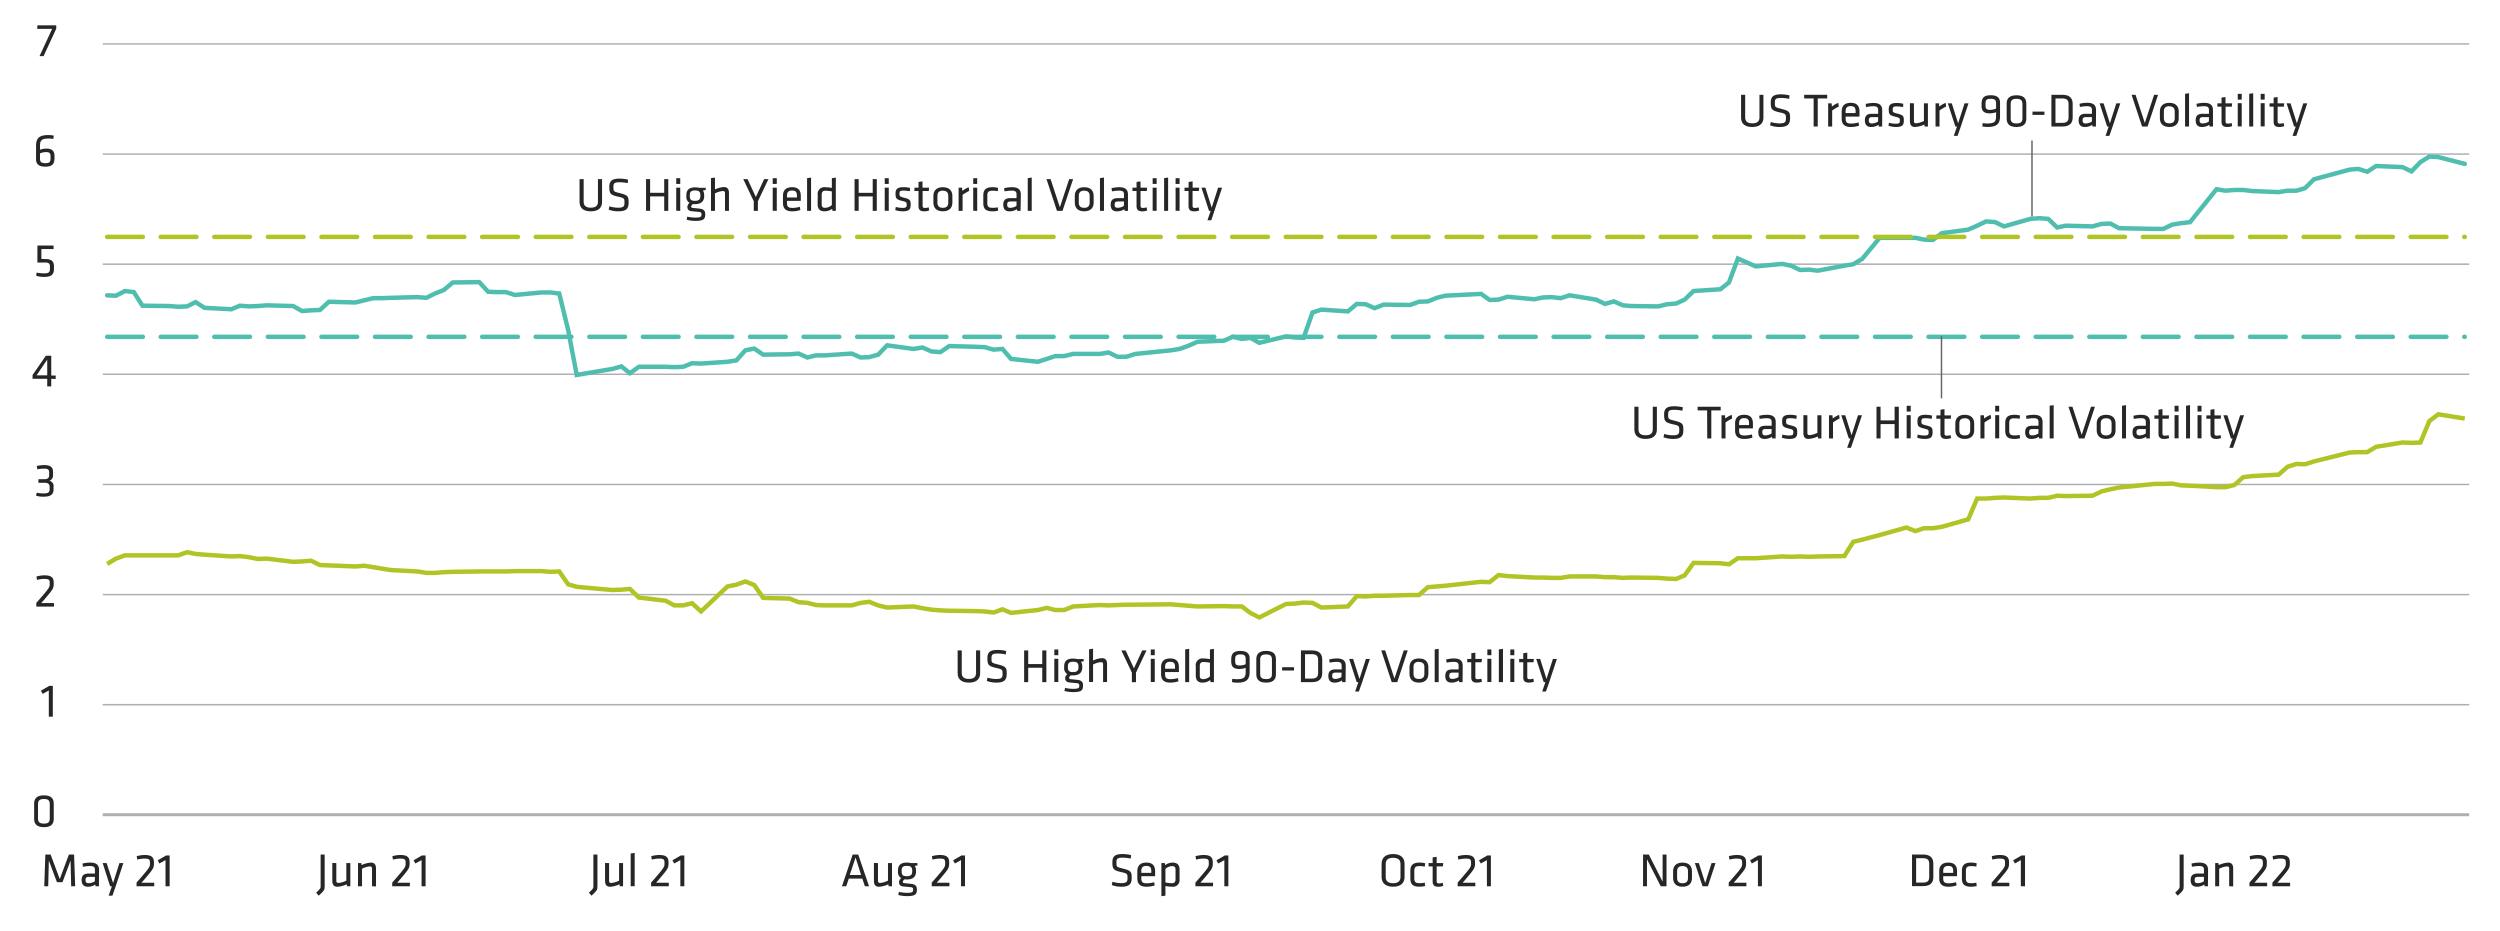 <svg xmlns="http://www.w3.org/2000/svg" viewBox="0 0 840 312.79"><defs><style>.cls-1,.cls-2,.cls-3,.cls-4,.cls-5,.cls-6,.cls-7{fill:none;}.cls-1,.cls-2{stroke:#afafaf;}.cls-1,.cls-7{stroke-width:0.5px;}.cls-3,.cls-6{stroke:#b1c425;}.cls-3{stroke-miterlimit:10;}.cls-3,.cls-4,.cls-5,.cls-6{stroke-width:1.5px;}.cls-4,.cls-5{stroke:#50beaf;}.cls-4,.cls-5,.cls-6,.cls-7{stroke-linecap:round;}.cls-5,.cls-6,.cls-7{stroke-linejoin:round;}.cls-5,.cls-6{stroke-dasharray:12 6 12 6 12 6;}.cls-7{stroke:#666;}.cls-8{fill:#262626;}</style></defs><g id="AEM_DSKTP" data-name="AEM DSKTP"><path class="cls-1" d="M34.51,236.78H829.65m-795.14-37H829.65m-795.14-37H829.65M34.51,125.76H829.65m-795.14-37H829.65m-795.14-37H829.65m-795.14-37H829.65"/><line class="cls-2" x1="34.51" y1="273.75" x2="829.65" y2="273.75"/><polyline class="cls-3" points="36 189.49 38.97 187.69 41.97 186.61 44.97 186.61 47.85 186.61 56.85 186.61 59.85 186.61 62.85 185.53 65.73 186.13 68.73 186.37 77.74 186.97 80.62 186.85 83.62 187.21 86.62 187.81 89.62 187.69 98.5 188.77 101.5 188.65 104.5 188.41 107.5 189.85 110.5 189.97 119.38 190.33 122.38 190.09 125.38 190.57 128.26 191.05 131.26 191.53 140.26 192.01 143.26 192.49 146.14 192.49 149.14 192.25 152.14 192.13 161.02 192.01 164.02 192.01 167.02 192.01 170.02 192.01 173.02 191.89 181.9 191.89 184.9 192.13 187.9 192.01 190.9 196.33 193.78 197.17 205.78 198.25 208.78 198.13 211.66 197.89 214.66 200.77 223.66 201.85 226.54 203.41 229.54 203.41 232.54 202.69 235.54 205.45 244.43 197.05 247.43 196.45 250.43 195.37 253.43 196.57 256.43 200.89 265.31 201.13 268.31 202.33 271.31 202.57 274.19 203.29 277.19 203.41 286.19 203.41 289.19 202.57 292.07 202.21 295.07 203.41 298.07 204.13 306.95 203.77 309.95 204.37 312.95 204.85 315.95 205.09 318.95 205.21 327.83 205.33 330.83 205.45 333.83 205.81 336.83 204.73 339.71 205.93 348.71 204.97 351.71 204.25 354.59 204.97 357.59 204.97 360.59 203.77 369.59 203.29 372.47 203.41 375.47 203.29 378.47 203.17 381.47 203.17 393.36 203.05 396.36 203.29 399.36 203.53 402.36 203.77 411.24 203.65 414.24 203.77 417.24 203.77 420.12 205.93 423.12 207.46 432.12 202.93 435.12 202.81 438 202.45 441 202.57 444 204.13 452.88 203.77 455.88 200.29 458.88 200.41 461.88 200.17 464.88 200.17 473.76 199.93 476.76 199.93 479.76 197.29 482.76 197.05 485.64 196.81 497.64 195.49 500.52 195.61 503.52 193.21 506.52 193.57 515.52 194.05 518.4 194.05 521.4 194.17 524.4 194.17 527.4 193.69 536.28 193.69 539.28 193.93 542.28 193.93 545.28 194.17 548.16 194.05 557.16 194.17 560.16 194.41 563.16 194.53 566.04 193.33 569.04 189.13 578.05 189.25 580.93 189.61 583.93 187.57 589.93 187.57 598.81 186.97 601.81 187.09 604.81 186.97 607.81 187.09 610.81 186.97 619.69 186.85 622.69 182.05 625.69 181.33 631.57 179.77 640.57 177.25 643.57 178.45 646.45 177.49 649.45 177.49 652.45 177.01 661.33 174.49 664.33 167.52 667.33 167.52 670.33 167.28 673.33 167.16 682.21 167.52 685.21 167.28 688.21 167.28 691.21 166.56 694.09 166.68 703.09 166.56 706.09 165.12 709.09 164.4 711.97 163.8 723.98 162.6 726.86 162.6 729.86 162.48 732.86 163.08 735.86 163.2 744.74 163.68 747.74 163.68 750.74 162.96 753.74 160.32 756.74 159.96 765.62 159.48 768.62 156.84 771.62 155.88 774.5 156 777.5 155.04 789.5 152.04 792.38 151.92 795.38 151.92 798.38 150.12 807.26 148.68 810.26 148.8 813.26 148.68 816.26 141.48 819.26 139.21 828.16 140.64"/><polyline class="cls-4" points="36 99.23 38.97 99.35 41.97 97.79 44.97 98.15 47.85 102.71 56.85 102.83 59.85 103.07 62.85 102.95 65.73 101.51 68.73 103.43 77.74 103.91 80.62 102.71 83.62 102.95 86.62 102.83 89.62 102.59 98.5 102.83 101.5 104.51 104.5 104.27 107.5 104.15 110.5 101.39 119.38 101.63 122.38 100.91 125.38 100.19 128.26 100.19 131.26 100.07 140.26 99.83 143.26 100.07 146.14 98.63 149.14 97.43 152.14 94.91 161.02 94.79 164.02 98.03 167.02 98.15 170.02 98.15 173.02 99.11 181.9 98.27 184.9 98.27 187.9 98.63 190.9 110.88 193.78 125.98 205.78 123.96 208.78 123.12 211.66 125.4 214.66 123.24 223.66 123.24 226.54 123.36 229.54 123.24 232.54 122.04 235.54 122.16 244.43 121.56 247.43 121.08 250.43 117.72 253.43 117.12 256.43 119.16 265.31 119.04 268.31 118.8 271.31 120.12 274.19 119.4 277.19 119.4 286.19 118.8 289.19 120.12 292.07 120 295.07 119.16 298.07 116.03 306.95 117.24 309.95 116.76 312.95 118.08 315.95 118.32 318.95 116.28 327.83 116.52 330.83 116.64 333.83 117.48 336.83 117.24 339.71 120.6 348.71 121.56 351.71 120.6 354.59 119.64 357.59 119.64 360.59 118.92 369.59 118.92 372.47 118.44 375.47 119.88 378.47 119.88 381.47 118.92 393.36 117.72 396.36 117.24 399.36 116.16 402.36 114.83 411.24 114.47 414.24 113.16 417.24 113.88 420.12 113.52 423.12 115.19 432.12 113.03 435.12 113.39 438 113.52 441 104.99 444 104.03 452.88 104.63 455.88 102.11 458.88 102.23 461.88 103.55 464.88 102.35 473.76 102.47 476.76 101.39 479.76 101.27 482.76 100.07 485.64 99.35 497.64 98.75 500.52 100.79 503.52 100.67 506.52 99.71 515.52 100.55 518.4 99.95 521.4 99.83 524.4 100.19 527.4 99.23 536.28 100.67 539.28 102.11 542.28 101.27 545.28 102.59 548.16 102.83 557.16 102.95 560.16 102.23 563.16 101.99 566.04 100.67 569.04 97.79 578.05 97.19 580.93 94.91 583.93 86.87 589.93 89.51 598.81 88.67 601.81 89.27 604.81 90.71 607.81 90.59 610.81 90.95 619.69 89.27 622.69 88.79 625.69 86.99 631.57 79.91 640.57 79.91 643.57 79.91 646.45 80.51 649.45 80.63 652.45 78.35 661.33 77.15 664.33 75.83 667.33 74.39 670.33 74.63 673.33 76.07 682.21 73.55 685.21 73.31 688.21 73.55 691.21 76.43 694.09 75.83 703.09 76.07 706.09 75.23 709.09 75.11 711.97 76.67 723.98 76.91 726.86 76.91 729.86 75.47 732.86 74.99 735.86 74.63 744.74 63.59 747.74 64.07 750.74 63.83 753.74 63.83 756.74 64.19 765.62 64.55 768.62 64.07 771.62 64.07 774.5 63.23 777.5 60.23 789.5 56.99 792.38 56.75 795.38 57.71 798.38 55.78 807.26 56.15 810.26 57.59 813.26 54.47 816.26 52.61 819.26 52.78 828.16 55.06"/><polyline class="cls-5" points="36 113.17 38.97 113.17 41.97 113.17 44.97 113.17 47.85 113.17 56.85 113.17 59.85 113.17 62.85 113.17 65.73 113.17 68.73 113.17 77.74 113.17 80.62 113.17 83.62 113.17 86.62 113.17 89.62 113.17 98.5 113.17 101.5 113.17 104.5 113.17 107.5 113.17 110.5 113.17 119.38 113.17 122.38 113.17 125.38 113.17 128.26 113.17 131.26 113.17 140.26 113.17 143.26 113.17 146.14 113.17 149.14 113.17 152.14 113.17 161.02 113.17 164.02 113.17 167.02 113.17 170.02 113.17 173.02 113.17 181.9 113.17 184.9 113.17 187.9 113.17 190.9 113.17 193.78 113.17 205.78 113.17 208.78 113.17 211.66 113.17 214.66 113.17 223.66 113.17 226.54 113.17 229.54 113.17 232.54 113.17 235.54 113.17 244.43 113.17 247.43 113.17 250.43 113.17 253.43 113.17 256.43 113.17 265.31 113.17 268.31 113.17 271.31 113.17 274.19 113.17 277.19 113.17 286.19 113.17 289.19 113.17 292.07 113.17 295.07 113.17 298.07 113.17 306.95 113.17 309.95 113.17 312.95 113.17 315.95 113.17 318.95 113.17 327.83 113.17 330.83 113.17 333.83 113.17 336.83 113.17 339.71 113.17 348.71 113.17 351.71 113.17 354.59 113.17 357.59 113.17 360.59 113.17 369.59 113.17 372.47 113.17 375.47 113.17 378.47 113.17 381.47 113.17 393.36 113.17 396.36 113.17 399.36 113.17 402.36 113.17 411.24 113.17 414.24 113.17 417.24 113.17 420.12 113.17 423.12 113.17 432.12 113.17 435.12 113.17 438 113.17 441 113.17 444 113.17 452.88 113.17 455.88 113.17 458.88 113.17 461.88 113.17 464.88 113.17 473.76 113.17 476.76 113.17 479.76 113.17 482.76 113.17 485.64 113.17 497.64 113.17 500.52 113.17 503.52 113.17 506.52 113.17 515.52 113.17 518.4 113.17 521.4 113.17 524.4 113.17 527.4 113.17 536.28 113.17 539.28 113.17 542.28 113.17 545.28 113.17 548.16 113.17 557.16 113.17 560.16 113.17 563.16 113.17 566.04 113.17 569.04 113.17 578.05 113.17 580.93 113.17 583.93 113.17 589.93 113.17 598.81 113.17 601.81 113.17 604.81 113.17 607.81 113.17 610.81 113.17 619.69 113.17 622.69 113.17 625.69 113.17 631.57 113.17 640.57 113.17 643.57 113.17 646.45 113.17 649.45 113.17 652.45 113.17 661.33 113.17 664.33 113.17 667.33 113.17 670.33 113.17 673.33 113.17 682.21 113.17 685.21 113.17 688.21 113.17 691.21 113.17 694.09 113.17 703.09 113.17 706.09 113.17 709.09 113.17 711.97 113.17 723.98 113.17 726.86 113.17 729.86 113.17 732.86 113.17 735.86 113.17 744.74 113.17 747.74 113.17 750.74 113.17 753.74 113.17 756.74 113.17 765.62 113.17 768.62 113.17 771.62 113.17 774.5 113.17 777.5 113.17 789.5 113.17 792.38 113.17 795.38 113.17 798.38 113.17 807.26 113.17 810.26 113.17 813.26 113.17 816.26 113.17 819.26 113.17 828.16 113.17"/><polyline class="cls-6" points="36 79.6 38.97 79.6 41.97 79.6 44.97 79.6 47.85 79.6 56.85 79.6 59.85 79.6 62.85 79.6 65.73 79.6 68.73 79.6 77.74 79.6 80.62 79.6 83.62 79.6 86.62 79.6 89.62 79.6 98.5 79.6 101.5 79.6 104.5 79.6 107.5 79.6 110.5 79.6 119.38 79.6 122.38 79.6 125.38 79.6 128.26 79.6 131.26 79.6 140.26 79.6 143.26 79.6 146.14 79.6 149.14 79.6 152.14 79.6 161.02 79.6 164.02 79.6 167.02 79.6 170.02 79.6 173.02 79.6 181.9 79.6 184.9 79.6 187.9 79.6 190.9 79.6 193.78 79.6 205.78 79.6 208.78 79.6 211.66 79.6 214.66 79.6 223.66 79.6 226.54 79.6 229.54 79.6 232.54 79.6 235.54 79.6 244.43 79.6 247.43 79.6 250.43 79.6 253.43 79.6 256.43 79.6 265.31 79.6 268.31 79.6 271.31 79.6 274.19 79.6 277.19 79.6 286.19 79.6 289.19 79.6 292.07 79.6 295.07 79.6 298.07 79.6 306.95 79.6 309.95 79.6 312.95 79.6 315.95 79.6 318.95 79.6 327.83 79.6 330.83 79.6 333.83 79.6 336.83 79.6 339.71 79.6 348.71 79.6 351.71 79.6 354.59 79.6 357.59 79.6 360.59 79.6 369.59 79.6 372.47 79.6 375.47 79.6 378.47 79.6 381.47 79.6 393.36 79.6 396.36 79.6 399.36 79.6 402.36 79.6 411.24 79.6 414.24 79.6 417.24 79.6 420.12 79.6 423.12 79.6 432.12 79.6 435.12 79.6 438 79.6 441 79.6 444 79.6 452.88 79.6 455.88 79.6 458.88 79.6 461.88 79.6 464.88 79.6 473.76 79.6 476.76 79.6 479.76 79.6 482.76 79.6 485.64 79.6 497.64 79.6 500.52 79.6 503.52 79.6 506.52 79.6 515.52 79.6 518.4 79.6 521.4 79.6 524.4 79.6 527.4 79.6 536.28 79.6 539.28 79.6 542.28 79.6 545.28 79.6 548.16 79.6 557.16 79.6 560.16 79.6 563.16 79.6 566.04 79.6 569.04 79.6 578.05 79.6 580.93 79.6 583.93 79.6 589.93 79.6 598.81 79.6 601.81 79.6 604.81 79.6 607.81 79.6 610.81 79.6 619.69 79.6 622.69 79.6 625.69 79.6 631.57 79.6 640.57 79.6 643.57 79.6 646.45 79.6 649.45 79.6 652.45 79.6 661.33 79.6 664.33 79.6 667.33 79.6 670.33 79.6 673.33 79.6 682.21 79.6 685.21 79.6 688.21 79.6 691.21 79.6 694.09 79.6 703.09 79.6 706.09 79.6 709.09 79.6 711.97 79.6 723.98 79.6 726.86 79.6 729.86 79.6 732.86 79.6 735.86 79.6 744.74 79.6 747.74 79.6 750.74 79.6 753.74 79.6 756.74 79.6 765.62 79.6 768.62 79.6 771.62 79.6 774.5 79.6 777.5 79.6 789.5 79.6 792.38 79.6 795.38 79.6 798.38 79.6 807.26 79.6 810.26 79.6 813.26 79.6 816.26 79.6 819.26 79.6 828.16 79.6"/><line class="cls-7" x1="652.34" y1="133.66" x2="652.34" y2="113.17"/><line class="cls-7" x1="682.75" y1="72.57" x2="682.75" y2="47.41"/><g id="Outlined"><path class="cls-8" d="M18.06,275.17c0,1.6-.81,2.76-3.29,2.76s-3.3-1.16-3.3-2.76V270c0-1.6.82-2.77,3.3-2.77s3.29,1.17,3.29,2.77Zm-3.29-6.71c-1.48,0-2,.56-2,1.73V275c0,1.17.48,1.73,2,1.73s1.95-.56,1.95-1.73v-4.83C16.72,269,16.24,268.46,14.77,268.46Z"/><path class="cls-8" d="M14.34,233.14l-.6-1.07,2.81-1.62h1.2v10.34H16.4V232Z"/><path class="cls-8" d="M12.2,202.57c1.19-1.34,1.49-1.69,2.76-3.18,1.63-1.94,1.74-2.35,1.74-3.11v-.46c0-1-.27-1.31-1.89-1.31a9.66,9.66,0,0,0-2.37.35l-.19-1.15a10.08,10.08,0,0,1,2.68-.4c2.46,0,3.12.86,3.12,2.49v.35c0,1.27-.23,1.81-1.83,3.72-1.15,1.37-1.31,1.58-2.35,2.75h4.27v1.19H12.2Z"/><path class="cls-8" d="M12.33,165.53a10.3,10.3,0,0,0,2.34.26c1.5,0,2-.35,2-1.38v-.8c0-1-.58-1.39-1.62-1.39H12.91V161h2c1.24,0,1.6-.48,1.6-1.33v-.93c0-1-.45-1.28-1.73-1.28a11.73,11.73,0,0,0-2.26.24l-.14-1.14a11.24,11.24,0,0,1,2.43-.29c2.26,0,3,.79,3,2.28v.94a1.93,1.93,0,0,1-1.22,2.07,1.73,1.73,0,0,1,1.41,1.9v1c0,1.67-1,2.43-3.39,2.43a8.69,8.69,0,0,1-2.48-.32Z"/><path class="cls-8" d="M17.22,127.28v2.54H15.87v-2.54H10.94V126l4.47-6.47h1.81v6.64h1.49v1.16Zm-1.35-1.16v-5.28l-3.6,5.28Z"/><path class="cls-8" d="M12.57,82.5H18v1.18h-4.1V87l1.72.05c1.9.08,2.51,1,2.51,2.4v.93c0,1.7-.74,2.66-3.28,2.66a9.28,9.28,0,0,1-2.69-.37l.14-1.09a11.65,11.65,0,0,0,2.53.27c1.6,0,1.95-.41,1.95-1.55v-.7c0-1-.32-1.37-1.64-1.4-1.08,0-1.78,0-2.58,0Z"/><path class="cls-8" d="M13.44,50.3a7.17,7.17,0,0,1,2.13-.37c2,0,2.74.85,2.74,2.55V53c0,1.87-.52,3-3.08,3-2.3,0-3.12-1-3.12-2.46V49c0-2.66,1.18-3.62,4.19-3.62a8.86,8.86,0,0,1,1.76.19l-.14,1.13a7.42,7.42,0,0,0-1.41-.15c-2.48,0-3.07.53-3.07,2.47Zm0,1.23v1.83c0,1.13.58,1.47,1.79,1.47,1.38,0,1.75-.42,1.75-1.47v-.88c0-1-.37-1.38-1.54-1.38A5.6,5.6,0,0,0,13.44,51.53Z"/><path class="cls-8" d="M12.55,8.51H18.9V9.65l-4.26,9.2H13.28L17.52,9.7h-5Z"/><path class="cls-8" d="M16.41,289.14l-.21,8.64H14.87l.37-10.66H17l3.08,8.25,3.07-8.25h1.74l.37,10.66H23.91l-.2-8.64L21,296.41H19.13Z"/><path class="cls-8" d="M33.24,297.78H32.1l-.08-.57a4.41,4.41,0,0,1-2.53.73c-1.45,0-2.06-.86-2.06-2.24,0-1.62.82-2.19,2.38-2.19h2.08v-1.22c0-1-.43-1.31-1.69-1.31a12.78,12.78,0,0,0-2.34.26l-.14-1.08a11.07,11.07,0,0,1,2.56-.33c2.22,0,3,.86,3,2.53Zm-1.35-3.15h-2c-.83,0-1.14.26-1.14,1s.15,1.12,1.11,1.12a3.91,3.91,0,0,0,2-.64Z"/><path class="cls-8" d="M37.59,297.78H37L34.5,290h1.33L38,296.71,40.12,290h1.33l-2.58,7.79-1.1,3.16H36.5Z"/><path class="cls-8" d="M45.88,296.55c1.18-1.34,1.49-1.7,2.75-3.19,1.63-1.93,1.75-2.35,1.75-3.1v-.47c0-1-.28-1.31-1.89-1.31a10.09,10.09,0,0,0-2.37.35l-.19-1.15a9.94,9.94,0,0,1,2.67-.4c2.46,0,3.12.87,3.12,2.5v.35c0,1.27-.22,1.81-1.83,3.71-1.15,1.38-1.31,1.59-2.35,2.76h4.28v1.18H45.88Z"/><path class="cls-8" d="M53.54,290.13,53,289.06l2.8-1.62H57v10.34H55.61V289Z"/><path class="cls-8" d="M109.09,287.12v10.71c0,1.26-.18,1.41-2,3.12l-.86-1c1.47-1.41,1.5-1.46,1.5-2.2V287.12Z"/><path class="cls-8" d="M113,290v5.95c0,.51.26.72.75.72a7.26,7.26,0,0,0,2.61-.78V290h1.35v7.79h-1.09l-.13-.67a8.42,8.42,0,0,1-3.14.83c-1.25,0-1.69-.78-1.69-2v-6Z"/><path class="cls-8" d="M125,297.78v-5.95c0-.51-.26-.72-.75-.72a7.26,7.26,0,0,0-2.61.78v5.89h-1.35V290h1.09l.13.67a8.37,8.37,0,0,1,3.14-.83c1.25,0,1.69.78,1.69,2v6Z"/><path class="cls-8" d="M131.79,296.55c1.18-1.34,1.49-1.7,2.75-3.19,1.64-1.93,1.75-2.35,1.75-3.1v-.47c0-1-.27-1.31-1.89-1.31a10.16,10.16,0,0,0-2.37.35l-.19-1.15a10,10,0,0,1,2.67-.4c2.47,0,3.12.87,3.12,2.5v.35c0,1.27-.22,1.81-1.82,3.71-1.16,1.38-1.32,1.59-2.36,2.76h4.28v1.18h-5.94Z"/><path class="cls-8" d="M139.55,290.13l-.59-1.07,2.8-1.62H143v10.34h-1.35V289Z"/><path class="cls-8" d="M200.74,287.12v10.71c0,1.26-.17,1.41-2,3.12l-.87-1c1.47-1.41,1.51-1.46,1.51-2.2V287.12Z"/><path class="cls-8" d="M204.65,290v5.95c0,.51.25.72.75.72a7.26,7.26,0,0,0,2.61-.78V290h1.34v7.79h-1.09l-.12-.67a8.42,8.42,0,0,1-3.14.83c-1.25,0-1.7-.78-1.7-2v-6Z"/><path class="cls-8" d="M211.91,297.78v-11l1.34-.19v11.17Z"/><path class="cls-8" d="M218.77,296.55c1.19-1.34,1.49-1.7,2.76-3.19,1.63-1.93,1.74-2.35,1.74-3.1v-.47c0-1-.27-1.31-1.89-1.31a10.16,10.16,0,0,0-2.37.35l-.19-1.15a10.07,10.07,0,0,1,2.67-.4c2.47,0,3.13.87,3.13,2.5v.35c0,1.27-.23,1.81-1.83,3.71-1.15,1.38-1.31,1.59-2.35,2.76h4.27v1.18h-5.94Z"/><path class="cls-8" d="M226.53,290.13l-.59-1.07,2.8-1.62h1.2v10.34H228.6V289Z"/><path class="cls-8" d="M292,297.78h-1.39l-.88-2.56h-4.53l-.87,2.56H282.9l3.6-10.66h1.86Zm-4.53-9.67L285.52,294h3.81Z"/><path class="cls-8" d="M295,290v5.95c0,.51.26.72.75.72a7.26,7.26,0,0,0,2.61-.78V290h1.35v7.79H298.6l-.13-.67a8.42,8.42,0,0,1-3.14.83c-1.25,0-1.69-.78-1.69-2v-6Z"/><path class="cls-8" d="M308.28,290.77l-.93.18a2.7,2.7,0,0,1,.43,1.55v.35c0,1.68-1,2.66-3.06,2.66a6.6,6.6,0,0,1-.8-.05c-.27.23-.56.5-.56.83s.16.42.52.45l2.2.23c1.41.14,2,.68,2,1.87,0,1.7-.6,2.26-3.41,2.26a12.66,12.66,0,0,1-2.84-.37l.2-1.06a12.41,12.41,0,0,0,2.61.32c2,0,2.17-.27,2.17-1.09,0-.65-.24-.77-1.15-.85l-2.06-.19c-1.16-.09-1.53-.7-1.53-1.42a1.75,1.75,0,0,1,.74-1.38,2.33,2.33,0,0,1-1.09-2.21v-.35c0-1.7.82-2.67,3-2.67A5.24,5.24,0,0,1,306,290h2.24Zm-3.56.16c-1.29,0-1.77.43-1.77,1.59v.33c0,1.19.49,1.55,1.77,1.55s1.78-.52,1.78-1.55v-.33C306.5,291.38,306,290.93,304.72,290.93Z"/><path class="cls-8" d="M313.07,296.55c1.19-1.34,1.49-1.7,2.76-3.19,1.63-1.93,1.74-2.35,1.74-3.1v-.47c0-1-.27-1.31-1.89-1.31a10.16,10.16,0,0,0-2.37.35l-.19-1.15a10.08,10.08,0,0,1,2.68-.4c2.46,0,3.12.87,3.12,2.5v.35c0,1.27-.23,1.81-1.83,3.71-1.15,1.38-1.31,1.59-2.35,2.76H319v1.18h-5.94Z"/><path class="cls-8" d="M320.83,290.13l-.59-1.07,2.8-1.62h1.2v10.34H322.9V289Z"/><path class="cls-8" d="M376.73,297.94a9,9,0,0,1-3.17-.56l.22-1.12a10,10,0,0,0,3,.47c1.71,0,2.07-.45,2.07-1.67,0-1.44,0-1.57-2.21-2.06-2.58-.58-2.88-1.08-2.88-3.29,0-1.85.76-2.75,3.4-2.75a12.43,12.43,0,0,1,2.89.35l-.12,1.17a13,13,0,0,0-2.73-.3c-1.75,0-2.07.35-2.07,1.58,0,1.48,0,1.54,2.12,2.07,2.83.7,3,1.12,3,3.2C380.2,296.89,379.66,297.94,376.73,297.94Z"/><path class="cls-8" d="M385.34,296.79a9.66,9.66,0,0,0,2.46-.37l.18,1.07a8.3,8.3,0,0,1-2.75.45c-2.31,0-3.09-1.1-3.09-2.86v-2.34c0-1.62.73-2.91,3.05-2.91s2.93,1.33,2.93,2.94v1.63h-4.64v.66C383.48,296.29,383.82,296.79,385.34,296.79Zm-1.86-3.51h3.35v-.64c0-1.08-.37-1.69-1.64-1.69s-1.71.61-1.71,1.69Z"/><path class="cls-8" d="M396.33,295.4a2.24,2.24,0,0,1-2.53,2.54,12.17,12.17,0,0,1-2.22-.24v3.24l-1.35.19V290h1.14l.11.7a4.16,4.16,0,0,1,2.58-.86c1.53,0,2.27.81,2.27,2.38Zm-4.75,1.12a13,13,0,0,0,2.14.24c.9,0,1.26-.42,1.26-1.36v-3.19c0-.8-.25-1.2-1.2-1.2a3.6,3.6,0,0,0-2.2.93Z"/><path class="cls-8" d="M401.66,296.55c1.18-1.34,1.48-1.7,2.75-3.19,1.63-1.93,1.74-2.35,1.74-3.1v-.47c0-1-.27-1.31-1.89-1.31a10.16,10.16,0,0,0-2.37.35l-.19-1.15a10.08,10.08,0,0,1,2.68-.4c2.46,0,3.12.87,3.12,2.5v.35c0,1.27-.23,1.81-1.83,3.71-1.15,1.38-1.31,1.59-2.35,2.76h4.27v1.18h-5.93Z"/><path class="cls-8" d="M409.32,290.13l-.59-1.07,2.8-1.62h1.2v10.34h-1.35V289Z"/><path class="cls-8" d="M471.93,294.71c0,1.78-1.1,3.23-3.85,3.23s-3.86-1.45-3.86-3.23V290.2c0-1.78,1.1-3.24,3.86-3.24s3.85,1.46,3.85,3.24Zm-6.33,0c0,1.31.8,2.05,2.48,2.05s2.48-.74,2.48-2.05v-4.45c0-1.32-.8-2.05-2.48-2.05s-2.48.73-2.48,2.05Z"/><path class="cls-8" d="M473.88,295.11v-2.45c0-1.79.68-2.83,3.11-2.83a7,7,0,0,1,1.86.24l-.12,1.12A8,8,0,0,0,477,291c-1.34,0-1.79.39-1.79,1.6v2.55c0,1.21.45,1.6,1.79,1.6a8,8,0,0,0,1.71-.18l.13,1.12a7.09,7.09,0,0,1-1.87.24C474.49,297.94,473.88,296.9,473.88,295.11Z"/><path class="cls-8" d="M484.94,297.65a4.72,4.72,0,0,1-1.63.29c-1.31,0-1.94-.48-1.94-1.77v-5.06H480V290h1.37v-1.92l1.35-.2V290h2.21l-.12,1.12h-2.09v4.83c0,.58.08.87.8.87a4.94,4.94,0,0,0,1.25-.2Z"/><path class="cls-8" d="M489.77,296.55c1.19-1.34,1.49-1.7,2.75-3.19,1.64-1.93,1.75-2.35,1.75-3.1v-.47c0-1-.27-1.31-1.89-1.31a10.16,10.16,0,0,0-2.37.35l-.19-1.15a10,10,0,0,1,2.67-.4c2.47,0,3.12.87,3.12,2.5v.35c0,1.27-.22,1.81-1.82,3.71-1.15,1.38-1.31,1.59-2.35,2.76h4.27v1.18h-5.94Z"/><path class="cls-8" d="M497.53,290.13l-.59-1.07,2.8-1.62h1.2v10.34H499.6V289Z"/><path class="cls-8" d="M553.38,288.71v9.07h-1.31V287.12H554l4.64,9.13v-9.13h1.31v10.66H558Z"/><path class="cls-8" d="M565.33,297.94c-2.27,0-3.17-1.29-3.17-2.93v-2.25c0-1.64.9-2.93,3.17-2.93s3.17,1.29,3.17,2.93V295C568.5,296.65,567.61,297.94,565.33,297.94Zm0-6.94c-1.21,0-1.82.57-1.82,1.71v2.35c0,1.14.61,1.71,1.82,1.71s1.83-.57,1.83-1.71v-2.35Q567.16,291,565.33,291Z"/><path class="cls-8" d="M575.09,290h1.33l-2.57,7.79h-1.8L569.48,290h1.33l2.14,6.69Z"/><path class="cls-8" d="M580.85,296.55c1.19-1.34,1.49-1.7,2.76-3.19,1.63-1.93,1.74-2.35,1.74-3.1v-.47c0-1-.27-1.31-1.89-1.31a10.16,10.16,0,0,0-2.37.35l-.19-1.15a10,10,0,0,1,2.67-.4c2.47,0,3.12.87,3.12,2.5v.35c0,1.27-.22,1.81-1.82,3.71-1.15,1.38-1.31,1.59-2.35,2.76h4.27v1.18h-5.94Z"/><path class="cls-8" d="M588.61,290.13l-.59-1.07,2.8-1.62H592v10.34h-1.34V289Z"/><path class="cls-8" d="M646.17,287.12c2.61,0,3.43,1.36,3.43,3.06v4.55c0,1.69-.82,3-3.43,3h-3.73V287.12Zm-2.35,9.43h2.31c1.61,0,2.09-.67,2.09-1.92v-4.35c0-1.25-.48-1.93-2.09-1.93h-2.31Z"/><path class="cls-8" d="M654.78,296.79a9.67,9.67,0,0,0,2.47-.37l.17,1.07a8.21,8.21,0,0,1-2.75.45c-2.31,0-3.09-1.1-3.09-2.86v-2.34c0-1.62.74-2.91,3.06-2.91s2.93,1.33,2.93,2.94v1.63h-4.65v.66C652.92,296.29,653.26,296.79,654.78,296.79Zm-1.86-3.51h3.35v-.64c0-1.08-.37-1.69-1.63-1.69s-1.72.61-1.72,1.69Z"/><path class="cls-8" d="M659.2,295.11v-2.45c0-1.79.67-2.83,3.1-2.83a7,7,0,0,1,1.86.24l-.11,1.12a8.12,8.12,0,0,0-1.72-.18c-1.34,0-1.79.39-1.79,1.6v2.55c0,1.21.45,1.6,1.79,1.6a8.12,8.12,0,0,0,1.72-.18l.12,1.12a7.09,7.09,0,0,1-1.87.24C659.8,297.94,659.2,296.9,659.2,295.11Z"/><path class="cls-8" d="M669.2,296.55c1.18-1.34,1.48-1.7,2.75-3.19,1.63-1.93,1.74-2.35,1.74-3.1v-.47c0-1-.27-1.31-1.89-1.31a10.16,10.16,0,0,0-2.37.35l-.19-1.15a10.08,10.08,0,0,1,2.68-.4c2.46,0,3.12.87,3.12,2.5v.35c0,1.27-.23,1.81-1.83,3.71-1.15,1.38-1.31,1.59-2.35,2.76h4.27v1.18H669.2Z"/><path class="cls-8" d="M677,290.13l-.59-1.07,2.8-1.62h1.2v10.34H679V289Z"/><path class="cls-8" d="M733.71,287.12v10.71c0,1.26-.18,1.41-2,3.12l-.86-1c1.47-1.41,1.5-1.46,1.5-2.2V287.12Z"/><path class="cls-8" d="M741.87,297.78h-1.13l-.08-.57a4.45,4.45,0,0,1-2.53.73c-1.46,0-2.07-.86-2.07-2.24,0-1.62.82-2.19,2.39-2.19h2.08v-1.22c0-1-.43-1.31-1.7-1.31a12.78,12.78,0,0,0-2.34.26l-.14-1.08a11.14,11.14,0,0,1,2.56-.33c2.23,0,3,.86,3,2.53Zm-1.34-3.15h-2c-.83,0-1.13.26-1.13,1s.14,1.12,1.1,1.12a3.94,3.94,0,0,0,2-.64Z"/><path class="cls-8" d="M749,297.78v-5.95c0-.51-.25-.72-.75-.72a7.26,7.26,0,0,0-2.61.78v5.89h-1.34V290h1.09l.12.67a8.42,8.42,0,0,1,3.14-.83c1.25,0,1.7.78,1.7,2v6Z"/><path class="cls-8" d="M755.82,296.55c1.19-1.34,1.49-1.7,2.76-3.19,1.63-1.93,1.74-2.35,1.74-3.1v-.47c0-1-.27-1.31-1.89-1.31a10.16,10.16,0,0,0-2.37.35l-.19-1.15a10,10,0,0,1,2.67-.4c2.47,0,3.12.87,3.12,2.5v.35c0,1.27-.22,1.81-1.82,3.71-1.15,1.38-1.31,1.59-2.35,2.76h4.27v1.18h-5.94Z"/><path class="cls-8" d="M763.53,296.55c1.19-1.34,1.49-1.7,2.76-3.19,1.63-1.93,1.74-2.35,1.74-3.1v-.47c0-1-.27-1.31-1.89-1.31a10.16,10.16,0,0,0-2.37.35l-.19-1.15a10.08,10.08,0,0,1,2.68-.4c2.46,0,3.12.87,3.12,2.5v.35c0,1.27-.23,1.81-1.83,3.71-1.15,1.38-1.31,1.59-2.35,2.76h4.27v1.18h-5.94Z"/><path class="cls-8" d="M202.29,60.19v7.67c0,1.74-1,3.15-3.78,3.15s-3.78-1.41-3.78-3.15V60.19h1.38v7.59c0,1.31.72,2,2.4,2s2.4-.69,2.4-2V60.19Z"/><path class="cls-8" d="M207.69,71a9.08,9.08,0,0,1-3.17-.56l.23-1.12a9.9,9.9,0,0,0,3,.47c1.72,0,2.07-.45,2.07-1.67,0-1.44,0-1.57-2.21-2.06-2.58-.58-2.88-1.08-2.88-3.28,0-1.86.77-2.76,3.41-2.76a12.34,12.34,0,0,1,2.88.35l-.11,1.17a13.22,13.22,0,0,0-2.74-.3c-1.74,0-2.06.35-2.06,1.58,0,1.48,0,1.54,2.11,2.07,2.83.7,3,1.12,3,3.2C211.17,70,210.62,71,207.69,71Z"/><path class="cls-8" d="M223.17,70.85V66h-4.73v4.83h-1.37V60.19h1.37v4.6h4.73v-4.6h1.37V70.85Z"/><path class="cls-8" d="M227.21,61.81V59.87h1.35v1.94Zm0,9V63.06h1.35v7.79Z"/><path class="cls-8" d="M237.1,63.84l-.93.18a2.7,2.7,0,0,1,.43,1.55v.35c0,1.68-1,2.66-3,2.66a6.47,6.47,0,0,1-.8,0c-.27.23-.56.5-.56.83s.16.42.51.45l2.21.23c1.41.14,2,.68,2,1.87,0,1.7-.59,2.26-3.41,2.26a12.51,12.51,0,0,1-2.83-.37l.19-1.06a12.58,12.58,0,0,0,2.61.32c2,0,2.18-.27,2.18-1.09,0-.65-.24-.77-1.16-.85l-2.06-.19c-1.15-.09-1.52-.7-1.52-1.42a1.75,1.75,0,0,1,.74-1.38,2.33,2.33,0,0,1-1.09-2.21v-.35c0-1.7.81-2.67,3-2.67a5.17,5.17,0,0,1,1.31.16h2.24Zm-3.55.16c-1.3,0-1.78.43-1.78,1.59v.33c0,1.19.5,1.56,1.78,1.56s1.77-.53,1.77-1.56v-.33C235.32,64.45,234.84,64,233.55,64Z"/><path class="cls-8" d="M243.6,70.85V64.9c0-.51-.26-.72-.76-.72a7.46,7.46,0,0,0-2.61.8v5.87h-1.34v-11l1.34-.19v4a8,8,0,0,1,3-.81c1.25,0,1.7.78,1.7,2v6Z"/><path class="cls-8" d="M256.75,60.19h1.44l-3.54,7.45v3.21h-1.38V67.64l-3.53-7.45h1.44l2.78,6Z"/><path class="cls-8" d="M259.63,61.81V59.87H261v1.94Zm0,9V63.06H261v7.79Z"/><path class="cls-8" d="M266.28,69.86a9.67,9.67,0,0,0,2.47-.37l.17,1.07a8.21,8.21,0,0,1-2.75.45c-2.3,0-3.09-1.1-3.09-2.86V65.81c0-1.62.74-2.91,3.06-2.91s2.93,1.33,2.93,2.94v1.64h-4.64v.65C264.43,69.36,264.76,69.86,266.28,69.86Zm-1.85-3.51h3.34v-.64c0-1.08-.37-1.69-1.63-1.69s-1.71.61-1.71,1.69Z"/><path class="cls-8" d="M271.18,70.85v-11l1.34-.19V70.85Z"/><path class="cls-8" d="M274.75,65.44a2.24,2.24,0,0,1,2.52-2.54,12.28,12.28,0,0,1,2.23.24V59.87l1.34-.19V70.85h-1.13l-.11-.7A4.18,4.18,0,0,1,277,71c-1.54,0-2.27-.81-2.27-2.38Zm4.75-1.12a12.94,12.94,0,0,0-2.15-.24c-.89,0-1.26.42-1.26,1.36v3.19c0,.8.26,1.2,1.2,1.2a3.63,3.63,0,0,0,2.21-.93Z"/><path class="cls-8" d="M293.23,70.85V66h-4.72v4.83h-1.38V60.19h1.38v4.6h4.72v-4.6h1.37V70.85Z"/><path class="cls-8" d="M297.27,61.81V59.87h1.35v1.94Zm0,9V63.06h1.35v7.79Z"/><path class="cls-8" d="M303.29,71a8,8,0,0,1-2.48-.41l.17-1.06a9.1,9.1,0,0,0,2.23.32c1.23,0,1.44-.22,1.44-1.06s-.06-.92-1.63-1.31c-1.94-.48-2.12-.88-2.12-2.5,0-1.44.64-2.09,2.69-2.09a8.58,8.58,0,0,1,2.21.27l-.09,1.1a13.41,13.41,0,0,0-2.16-.22c-1.16,0-1.32.27-1.32,1s0,1,1.33,1.34c2.24.56,2.42.83,2.42,2.39S305.51,71,303.29,71Z"/><path class="cls-8" d="M312.19,70.72a4.78,4.78,0,0,1-1.64.29c-1.31,0-1.93-.48-1.93-1.77V64.18h-1.38V63.06h1.38V61.14l1.34-.2v2.12h2.21l-.11,1.12H310V69c0,.58.08.87.8.87a4.94,4.94,0,0,0,1.25-.2Z"/><path class="cls-8" d="M316.79,71c-2.27,0-3.17-1.29-3.17-2.93V65.83c0-1.64.9-2.93,3.17-2.93S320,64.19,320,65.83v2.25C320,69.72,319.07,71,316.79,71Zm0-6.94c-1.21,0-1.82.57-1.82,1.71v2.35c0,1.14.61,1.71,1.82,1.71s1.83-.57,1.83-1.71V65.78Q318.62,64.07,316.79,64.07Z"/><path class="cls-8" d="M325.66,64.13a17.56,17.56,0,0,0-2.23,1.34v5.38h-1.34V63.06h1.17l.08,1.09a9.64,9.64,0,0,1,2.14-1.25Z"/><path class="cls-8" d="M327,61.81V59.87h1.34v1.94Zm0,9V63.06h1.34v7.79Z"/><path class="cls-8" d="M330.39,68.18V65.73c0-1.79.67-2.83,3.11-2.83a6.93,6.93,0,0,1,1.85.24l-.11,1.12a8.09,8.09,0,0,0-1.71-.18c-1.35,0-1.79.39-1.79,1.6v2.55c0,1.21.44,1.6,1.79,1.6a8.09,8.09,0,0,0,1.71-.18l.13,1.12a7.09,7.09,0,0,1-1.87.24C331,71,330.39,70,330.39,68.18Z"/><path class="cls-8" d="M342.91,70.85h-1.14l-.08-.57a4.43,4.43,0,0,1-2.53.73c-1.46,0-2.06-.86-2.06-2.24,0-1.61.81-2.19,2.38-2.19h2.08V65.36c0-1-.43-1.31-1.69-1.31a12.68,12.68,0,0,0-2.34.26l-.15-1.08A11.16,11.16,0,0,1,340,62.9c2.22,0,3,.86,3,2.53Zm-1.35-3.15h-2c-.84,0-1.14.26-1.14,1s.15,1.12,1.11,1.12a3.91,3.91,0,0,0,2-.64Z"/><path class="cls-8" d="M345.32,70.85v-11l1.34-.19V70.85Z"/><path class="cls-8" d="M351.62,60.19H353l3.12,9.46,3.12-9.46h1.33L357,70.85h-1.86Z"/><path class="cls-8" d="M364.3,71c-2.28,0-3.17-1.29-3.17-2.93V65.83c0-1.64.89-2.93,3.17-2.93s3.17,1.29,3.17,2.93v2.25C367.47,69.72,366.57,71,364.3,71Zm0-6.94q-1.83,0-1.83,1.71v2.35q0,1.71,1.83,1.71c1.21,0,1.82-.57,1.82-1.71V65.78C366.12,64.64,365.51,64.07,364.3,64.07Z"/><path class="cls-8" d="M369.59,70.85v-11l1.35-.19V70.85Z"/><path class="cls-8" d="M379,70.85h-1.14l-.08-.57a4.4,4.4,0,0,1-2.52.73c-1.46,0-2.07-.86-2.07-2.24,0-1.61.82-2.19,2.38-2.19h2.09V65.36c0-1-.44-1.31-1.7-1.31a12.78,12.78,0,0,0-2.34.26l-.14-1.08A11.07,11.07,0,0,1,376,62.9c2.22,0,3,.86,3,2.53Zm-1.34-3.15h-2c-.83,0-1.14.26-1.14,1s.15,1.12,1.11,1.12a4,4,0,0,0,2-.64Z"/><path class="cls-8" d="M385.45,70.72a4.77,4.77,0,0,1-1.63.29c-1.32,0-1.94-.48-1.94-1.77V64.18H380.5V63.06h1.38V61.14l1.34-.2v2.12h2.21l-.11,1.12h-2.1V69c0,.58.08.87.8.87a4.87,4.87,0,0,0,1.25-.2Z"/><path class="cls-8" d="M387.29,61.81V59.87h1.34v1.94Zm0,9V63.06h1.34v7.79Z"/><path class="cls-8" d="M391.14,70.85v-11l1.35-.19V70.85Z"/><path class="cls-8" d="M395,61.81V59.87h1.34v1.94Zm0,9V63.06h1.34v7.79Z"/><path class="cls-8" d="M402.92,70.72a4.77,4.77,0,0,1-1.63.29c-1.31,0-1.94-.48-1.94-1.77V64.18H398V63.06h1.37V61.14l1.35-.2v2.12h2.2l-.11,1.12H400.7V69c0,.58.08.87.8.87a4.87,4.87,0,0,0,1.24-.2Z"/><path class="cls-8" d="M406.79,70.85h-.56l-2.53-7.79H405l2.13,6.72,2.16-6.72h1.33l-2.58,7.79L407,74H405.7Z"/><path class="cls-8" d="M592.51,31.85v7.67c0,1.74-1,3.15-3.78,3.15S585,41.26,585,39.52V31.85h1.38v7.59c0,1.31.72,2,2.4,2s2.4-.69,2.4-2V31.85Z"/><path class="cls-8" d="M597.91,42.67a9.08,9.08,0,0,1-3.17-.56L595,41a10.21,10.21,0,0,0,3,.46c1.71,0,2.07-.45,2.07-1.66,0-1.44,0-1.57-2.21-2.07-2.58-.57-2.88-1.07-2.88-3.28,0-1.86.76-2.75,3.41-2.75a12.34,12.34,0,0,1,2.88.35l-.11,1.17a13.23,13.23,0,0,0-2.74-.31c-1.75,0-2.07.36-2.07,1.59,0,1.47,0,1.54,2.12,2.06,2.83.71,3,1.12,3,3.21C601.38,41.61,600.84,42.67,597.91,42.67Z"/><path class="cls-8" d="M609.38,33.08H606.2V31.85h7.74v1.23h-3.18v9.43h-1.38Z"/><path class="cls-8" d="M617.83,35.79a16.35,16.35,0,0,0-2.22,1.34v5.38h-1.35v-7.8h1.17l.08,1.09a10.11,10.11,0,0,1,2.14-1.25Z"/><path class="cls-8" d="M622,41.52a10.13,10.13,0,0,0,2.47-.37l.17,1.07a8.56,8.56,0,0,1-2.75.45c-2.31,0-3.09-1.11-3.09-2.87V37.47c0-1.62.73-2.92,3.06-2.92s2.93,1.33,2.93,3v1.63h-4.65v.66C620.13,41,620.47,41.52,622,41.52ZM620.13,38h3.35v-.64c0-1.09-.37-1.7-1.63-1.7s-1.72.61-1.72,1.7Z"/><path class="cls-8" d="M632.41,42.51h-1.14l-.08-.58a4.44,4.44,0,0,1-2.53.74c-1.45,0-2.06-.87-2.06-2.24,0-1.62.81-2.2,2.38-2.2h2.08V37c0-1-.43-1.31-1.69-1.31A12.72,12.72,0,0,0,627,36l-.14-1.07a11,11,0,0,1,2.56-.34c2.22,0,3,.87,3,2.53Zm-1.35-3.15h-2c-.83,0-1.14.25-1.14,1s.15,1.12,1.11,1.12a3.91,3.91,0,0,0,2-.64Z"/><path class="cls-8" d="M637,42.67a8,8,0,0,1-2.48-.42l.18-1a9,9,0,0,0,2.22.32c1.23,0,1.44-.23,1.44-1.06s-.06-.93-1.63-1.31c-1.94-.48-2.11-.88-2.11-2.5,0-1.44.64-2.1,2.69-2.1a8.55,8.55,0,0,1,2.2.28l-.09,1.1a12.37,12.37,0,0,0-2.16-.22c-1.15,0-1.31.27-1.31,1,0,.87,0,1,1.32,1.35,2.24.56,2.42.83,2.42,2.38S639.21,42.67,637,42.67Z"/><path class="cls-8" d="M643.08,34.71v6c0,.51.25.72.75.72a7.1,7.1,0,0,0,2.61-.79V34.71h1.34v7.8h-1.09l-.12-.67a8.62,8.62,0,0,1-3.14.83c-1.25,0-1.7-.79-1.7-2v-6Z"/><path class="cls-8" d="M653.91,35.79a17.11,17.11,0,0,0-2.23,1.34v5.38h-1.34v-7.8h1.17l.08,1.09a10.11,10.11,0,0,1,2.14-1.25Z"/><path class="cls-8" d="M657.56,42.51H657l-2.53-7.8h1.33l2.13,6.73,2.16-6.73h1.33l-2.58,7.8-1.11,3.15h-1.26Z"/><path class="cls-8" d="M670.68,37.72a6.92,6.92,0,0,1-2.13.37c-2,0-2.74-.85-2.74-2.54V35c0-1.87.56-3,3.08-3,2.3,0,3.12,1,3.12,2.51v4.53c0,2.66-1.19,3.62-4.2,3.62a8.24,8.24,0,0,1-1.76-.19l.13-1.12a8.54,8.54,0,0,0,1.42.14c2.49,0,3.08-.53,3.08-2.46Zm0-1.23V34.67c0-1.14-.58-1.48-1.79-1.48-1.38,0-1.75.42-1.75,1.48v.88c0,1,.37,1.37,1.54,1.37A5.6,5.6,0,0,0,670.68,36.49Z"/><path class="cls-8" d="M680.84,39.9c0,1.6-.82,2.77-3.3,2.77s-3.3-1.17-3.3-2.77V34.78c0-1.6.82-2.77,3.3-2.77s3.3,1.17,3.3,2.77Zm-3.3-6.71c-1.47,0-1.95.56-1.95,1.73v4.84c0,1.16.48,1.72,1.95,1.72s2-.56,2-1.72V34.92C679.49,33.75,679,33.19,677.54,33.19Z"/><path class="cls-8" d="M682.92,37.5h4v1.1h-4Z"/><path class="cls-8" d="M693,31.85c2.6,0,3.42,1.36,3.42,3.06v4.54c0,1.7-.82,3.06-3.42,3.06h-3.73V31.85Zm-2.36,9.43h2.31c1.61,0,2.09-.68,2.09-1.92V35c0-1.25-.48-1.92-2.09-1.92h-2.31Z"/><path class="cls-8" d="M704.23,42.51h-1.14l-.08-.58a4.41,4.41,0,0,1-2.53.74c-1.45,0-2.06-.87-2.06-2.24,0-1.62.82-2.2,2.38-2.2h2.09V37c0-1-.44-1.31-1.7-1.31a12.81,12.81,0,0,0-2.34.25l-.14-1.07a11.06,11.06,0,0,1,2.56-.34c2.22,0,3,.87,3,2.53Zm-1.34-3.15h-2c-.83,0-1.14.25-1.14,1s.15,1.12,1.11,1.12a4,4,0,0,0,2-.64Z"/><path class="cls-8" d="M708.53,42.51H708l-2.53-7.8h1.33l2.13,6.73,2.16-6.73h1.33l-2.58,7.8-1.1,3.15h-1.27Z"/><path class="cls-8" d="M716.21,31.85h1.33l3.12,9.46,3.12-9.46h1.33l-3.52,10.66h-1.86Z"/><path class="cls-8" d="M728.89,42.67c-2.28,0-3.17-1.3-3.17-2.93V37.48c0-1.63.89-2.93,3.17-2.93s3.16,1.3,3.16,2.93v2.26C732.05,41.37,731.16,42.67,728.89,42.67Zm0-7c-1.22,0-1.83.58-1.83,1.71v2.36c0,1.13.61,1.71,1.83,1.71s1.82-.58,1.82-1.71V37.43C730.71,36.3,730.1,35.72,728.89,35.72Z"/><path class="cls-8" d="M734.18,42.51v-11l1.34-.19V42.51Z"/><path class="cls-8" d="M743.56,42.51h-1.14l-.08-.58a4.44,4.44,0,0,1-2.53.74c-1.45,0-2.06-.87-2.06-2.24,0-1.62.81-2.2,2.38-2.2h2.08V37c0-1-.43-1.31-1.69-1.31a12.72,12.72,0,0,0-2.34.25L738,34.89a11,11,0,0,1,2.56-.34c2.22,0,3,.87,3,2.53Zm-1.35-3.15h-2c-.83,0-1.14.25-1.14,1s.15,1.12,1.11,1.12a3.91,3.91,0,0,0,2-.64Z"/><path class="cls-8" d="M750,42.38a4.78,4.78,0,0,1-1.64.29c-1.31,0-1.93-.48-1.93-1.78V35.83h-1.38V34.71h1.38V32.79l1.34-.19v2.11H750l-.11,1.12h-2.1v4.84c0,.57.08.86.8.86a4.87,4.87,0,0,0,1.25-.19Z"/><path class="cls-8" d="M751.88,33.47V31.53h1.34v1.94Zm0,9v-7.8h1.34v7.8Z"/><path class="cls-8" d="M755.73,42.51v-11l1.35-.19V42.51Z"/><path class="cls-8" d="M759.59,33.47V31.53h1.34v1.94Zm0,9v-7.8h1.34v7.8Z"/><path class="cls-8" d="M767.51,42.38a4.77,4.77,0,0,1-1.63.29c-1.32,0-1.94-.48-1.94-1.78V35.83h-1.38V34.71h1.38V32.79l1.34-.19v2.11h2.21l-.11,1.12h-2.1v4.84c0,.57.08.86.8.86a4.81,4.81,0,0,0,1.25-.19Z"/><path class="cls-8" d="M771.38,42.51h-.56l-2.53-7.8h1.33l2.13,6.73,2.16-6.73h1.33l-2.58,7.8-1.1,3.15h-1.27Z"/><path class="cls-8" d="M556.71,136.66v7.67c0,1.74-1,3.15-3.78,3.15s-3.78-1.41-3.78-3.15v-7.67h1.38v7.59c0,1.31.72,2,2.4,2s2.4-.69,2.4-2v-7.59Z"/><path class="cls-8" d="M562.11,147.48a9.12,9.12,0,0,1-3.17-.56l.23-1.12a9.9,9.9,0,0,0,3,.46c1.71,0,2.06-.44,2.06-1.66,0-1.44,0-1.57-2.21-2.06-2.58-.58-2.88-1.08-2.88-3.29,0-1.85.77-2.75,3.41-2.75a12.34,12.34,0,0,1,2.88.35L565.3,138a13.22,13.22,0,0,0-2.74-.3c-1.74,0-2.06.35-2.06,1.58,0,1.47,0,1.54,2.11,2.07,2.83.7,3,1.12,3,3.2C565.59,146.42,565,147.48,562.11,147.48Z"/><path class="cls-8" d="M573.59,137.89H570.4v-1.23h7.75v1.23H575v9.43h-1.37Z"/><path class="cls-8" d="M582,140.6a18.16,18.16,0,0,0-2.22,1.34v5.38h-1.35v-7.79h1.17l.08,1.08a10.35,10.35,0,0,1,2.15-1.24Z"/><path class="cls-8" d="M586.19,146.33a9.67,9.67,0,0,0,2.47-.37l.17,1.07a8.21,8.21,0,0,1-2.75.45c-2.3,0-3.09-1.1-3.09-2.86v-2.34c0-1.62.74-2.91,3.06-2.91s2.93,1.32,2.93,2.94v1.63h-4.64v.66C584.34,145.83,584.67,146.33,586.19,146.33Zm-1.85-3.51h3.34v-.64c0-1.09-.37-1.69-1.63-1.69s-1.71.6-1.71,1.69Z"/><path class="cls-8" d="M596.61,147.32h-1.14l-.08-.57a4.4,4.4,0,0,1-2.52.73c-1.46,0-2.07-.86-2.07-2.24,0-1.62.82-2.19,2.38-2.19h2.09v-1.22c0-1-.44-1.31-1.7-1.31a13.76,13.76,0,0,0-2.34.25l-.14-1.07a11.07,11.07,0,0,1,2.56-.33c2.22,0,3,.86,3,2.53Zm-1.34-3.15h-2c-.83,0-1.14.25-1.14,1s.15,1.12,1.11,1.12a4,4,0,0,0,2-.64Z"/><path class="cls-8" d="M601.18,147.48a8,8,0,0,1-2.48-.41l.18-1.06a9,9,0,0,0,2.22.32c1.24,0,1.45-.22,1.45-1.06s-.07-.93-1.64-1.31c-1.93-.48-2.11-.88-2.11-2.5,0-1.44.64-2.09,2.69-2.09a8.63,8.63,0,0,1,2.21.27l-.1,1.1a12.27,12.27,0,0,0-2.16-.22c-1.15,0-1.31.27-1.31,1,0,.86,0,1,1.33,1.34,2.24.56,2.41.83,2.41,2.38S603.41,147.48,601.18,147.48Z"/><path class="cls-8" d="M607.28,139.53v5.95c0,.51.26.72.75.72a7.26,7.26,0,0,0,2.61-.78v-5.89H612v7.79H610.9l-.13-.67a8.37,8.37,0,0,1-3.14.83c-1.25,0-1.69-.78-1.69-2v-6Z"/><path class="cls-8" d="M618.11,140.6a18.16,18.16,0,0,0-2.22,1.34v5.38h-1.35v-7.79h1.17l.08,1.08a10.35,10.35,0,0,1,2.15-1.24Z"/><path class="cls-8" d="M621.76,147.32h-.56l-2.53-7.79H620l2.13,6.72,2.16-6.72h1.33L623,147.32l-1.1,3.15h-1.27Z"/><path class="cls-8" d="M636.59,147.32v-4.83h-4.72v4.83H630.5V136.66h1.37v4.59h4.72v-4.59H638v10.66Z"/><path class="cls-8" d="M640.64,138.28v-1.94H642v1.94Zm0,9v-7.79H642v7.79Z"/><path class="cls-8" d="M646.66,147.48a8,8,0,0,1-2.48-.41l.17-1.06a9,9,0,0,0,2.23.32c1.23,0,1.44-.22,1.44-1.06s-.07-.93-1.64-1.31c-1.93-.48-2.11-.88-2.11-2.5,0-1.44.64-2.09,2.69-2.09a8.63,8.63,0,0,1,2.21.27l-.1,1.1a12.27,12.27,0,0,0-2.16-.22c-1.15,0-1.31.27-1.31,1,0,.86,0,1,1.33,1.34,2.24.56,2.42.83,2.42,2.38S648.88,147.48,646.66,147.48Z"/><path class="cls-8" d="M655.55,147.19a4.72,4.72,0,0,1-1.63.29c-1.31,0-1.94-.48-1.94-1.78v-5h-1.37v-1.12H652v-1.92l1.35-.2v2.12h2.21l-.12,1.12h-2.09v4.83c0,.58.08.86.8.86a4.87,4.87,0,0,0,1.25-.19Z"/><path class="cls-8" d="M660.16,147.48c-2.27,0-3.17-1.29-3.17-2.93V142.3c0-1.64.9-2.93,3.17-2.93s3.17,1.29,3.17,2.93v2.25C663.33,146.19,662.43,147.48,660.16,147.48Zm0-6.95c-1.22,0-1.82.58-1.82,1.72v2.35c0,1.14.6,1.71,1.82,1.71s1.82-.57,1.82-1.71v-2.35C662,141.11,661.38,140.53,660.16,140.53Z"/><path class="cls-8" d="M669,140.6a18.16,18.16,0,0,0-2.22,1.34v5.38h-1.35v-7.79h1.17l.08,1.08a10.35,10.35,0,0,1,2.15-1.24Z"/><path class="cls-8" d="M670.38,138.28v-1.94h1.35v1.94Zm0,9v-7.79h1.35v7.79Z"/><path class="cls-8" d="M673.76,144.65V142.2c0-1.79.67-2.83,3.1-2.83a7,7,0,0,1,1.86.24l-.11,1.12a8.09,8.09,0,0,0-1.71-.18c-1.35,0-1.8.38-1.8,1.6v2.55c0,1.21.45,1.6,1.8,1.6a8.09,8.09,0,0,0,1.71-.18l.13,1.12a7.18,7.18,0,0,1-1.88.24C674.37,147.48,673.76,146.44,673.76,144.65Z"/><path class="cls-8" d="M686.27,147.32h-1.13l-.08-.57a4.45,4.45,0,0,1-2.53.73c-1.46,0-2.07-.86-2.07-2.24,0-1.62.82-2.19,2.39-2.19h2.08v-1.22c0-1-.43-1.31-1.7-1.31a13.76,13.76,0,0,0-2.34.25l-.14-1.07a11.14,11.14,0,0,1,2.56-.33c2.23,0,3,.86,3,2.53Zm-1.34-3.15h-2c-.83,0-1.13.25-1.13,1s.14,1.12,1.1,1.12a3.94,3.94,0,0,0,2-.64Z"/><path class="cls-8" d="M688.69,147.32v-11l1.34-.19v11.17Z"/><path class="cls-8" d="M695,136.66h1.33l3.12,9.46,3.12-9.46h1.33l-3.52,10.66h-1.86Z"/><path class="cls-8" d="M707.66,147.48c-2.27,0-3.17-1.29-3.17-2.93V142.3c0-1.64.9-2.93,3.17-2.93s3.17,1.29,3.17,2.93v2.25C710.83,146.19,709.94,147.48,707.66,147.48Zm0-6.95c-1.21,0-1.82.58-1.82,1.72v2.35c0,1.14.61,1.71,1.82,1.71s1.83-.57,1.83-1.71v-2.35C709.49,141.11,708.88,140.53,707.66,140.53Z"/><path class="cls-8" d="M713,147.32v-11l1.34-.19v11.17Z"/><path class="cls-8" d="M722.34,147.32H721.2l-.08-.57a4.43,4.43,0,0,1-2.53.73c-1.46,0-2.06-.86-2.06-2.24,0-1.62.81-2.19,2.38-2.19H721v-1.22c0-1-.43-1.31-1.69-1.31a13.65,13.65,0,0,0-2.34.25l-.15-1.07a11.16,11.16,0,0,1,2.57-.33c2.22,0,3,.86,3,2.53ZM721,144.17h-2c-.84,0-1.14.25-1.14,1s.15,1.12,1.11,1.12a3.91,3.91,0,0,0,2-.64Z"/><path class="cls-8" d="M728.82,147.19a4.78,4.78,0,0,1-1.64.29c-1.31,0-1.93-.48-1.93-1.78v-5h-1.38v-1.12h1.38v-1.92l1.34-.2v2.12h2.21l-.11,1.12h-2.1v4.83c0,.58.08.86.8.86a4.87,4.87,0,0,0,1.25-.19Z"/><path class="cls-8" d="M730.65,138.28v-1.94H732v1.94Zm0,9v-7.79H732v7.79Z"/><path class="cls-8" d="M734.51,147.32v-11l1.34-.19v11.17Z"/><path class="cls-8" d="M738.37,138.28v-1.94h1.34v1.94Zm0,9v-7.79h1.34v7.79Z"/><path class="cls-8" d="M746.29,147.19a4.78,4.78,0,0,1-1.64.29c-1.31,0-1.93-.48-1.93-1.78v-5h-1.38v-1.12h1.38v-1.92l1.34-.2v2.12h2.21l-.11,1.12h-2.1v4.83c0,.58.08.86.8.86a4.87,4.87,0,0,0,1.25-.19Z"/><path class="cls-8" d="M750.16,147.32h-.56l-2.53-7.79h1.33l2.13,6.72,2.16-6.72H754l-2.58,7.79-1.11,3.15h-1.26Z"/><path class="cls-8" d="M329.33,218.54v7.66c0,1.75-1,3.16-3.78,3.16s-3.78-1.41-3.78-3.16v-7.66h1.38v7.58c0,1.32.72,2,2.4,2s2.4-.68,2.4-2v-7.58Z"/><path class="cls-8" d="M334.73,229.36a9.31,9.31,0,0,1-3.17-.56l.23-1.12a10.21,10.21,0,0,0,3,.46c1.72,0,2.07-.45,2.07-1.66,0-1.45,0-1.57-2.21-2.07-2.58-.58-2.88-1.07-2.88-3.28,0-1.86.77-2.75,3.41-2.75a11.83,11.83,0,0,1,2.88.35l-.11,1.17a12.58,12.58,0,0,0-2.74-.31c-1.75,0-2.07.35-2.07,1.59,0,1.47,0,1.53,2.12,2.06,2.83.71,3,1.12,3,3.2C338.2,228.3,337.66,229.36,334.73,229.36Z"/><path class="cls-8" d="M350.2,229.2v-4.84h-4.72v4.84h-1.37V218.54h1.37v4.59h4.72v-4.59h1.38V229.2Z"/><path class="cls-8" d="M354.25,220.15v-1.93h1.34v1.93Zm0,9v-7.8h1.34v7.8Z"/><path class="cls-8" d="M364.14,222.19l-.93.17a2.72,2.72,0,0,1,.43,1.55v.36c0,1.68-1,2.65-3.05,2.65a6.58,6.58,0,0,1-.8,0,1.17,1.17,0,0,0-.56.83c0,.3.16.41.51.45l2.21.22c1.4.14,1.95.69,1.95,1.87,0,1.7-.59,2.26-3.41,2.26a12.51,12.51,0,0,1-2.83-.37l.19-1.06a11.89,11.89,0,0,0,2.61.33c2,0,2.18-.28,2.18-1.09,0-.66-.25-.77-1.16-.85l-2.06-.19c-1.15-.1-1.52-.71-1.52-1.43a1.77,1.77,0,0,1,.73-1.37,2.36,2.36,0,0,1-1.08-2.21v-.36c0-1.69.81-2.67,3-2.67a5.17,5.17,0,0,1,1.31.16h2.24Zm-3.55.16c-1.3,0-1.78.43-1.78,1.58v.34c0,1.18.5,1.55,1.78,1.55s1.77-.53,1.77-1.55v-.34C362.36,222.79,361.88,222.35,360.59,222.35Z"/><path class="cls-8" d="M370.64,229.2v-6c0-.51-.26-.72-.76-.72a7.46,7.46,0,0,0-2.61.8v5.88h-1.34v-11l1.34-.2v4a7.88,7.88,0,0,1,3-.82c1.25,0,1.7.79,1.7,2v6Z"/><path class="cls-8" d="M383.79,218.54h1.44L381.69,226v3.22h-1.38V226l-3.53-7.44h1.44l2.78,6Z"/><path class="cls-8" d="M386.66,220.15v-1.93H388v1.93Zm0,9v-7.8H388v7.8Z"/><path class="cls-8" d="M393.32,228.2a10.1,10.1,0,0,0,2.47-.36l.17,1.07a8.47,8.47,0,0,1-2.75.45c-2.3,0-3.09-1.11-3.09-2.87v-2.34c0-1.61.74-2.91,3.06-2.91s2.93,1.33,2.93,2.95v1.63h-4.64v.66C391.47,227.71,391.8,228.2,393.32,228.2Zm-1.85-3.5h3.34v-.64c0-1.09-.37-1.7-1.63-1.7s-1.71.61-1.71,1.7Z"/><path class="cls-8" d="M398.22,229.2v-11l1.34-.2V229.2Z"/><path class="cls-8" d="M401.78,223.79a2.25,2.25,0,0,1,2.53-2.55,12.38,12.38,0,0,1,2.23.24v-3.26l1.34-.2V229.2h-1.13l-.12-.71a4.16,4.16,0,0,1-2.57.87c-1.54,0-2.28-.82-2.28-2.39Zm4.76-1.12a12,12,0,0,0-2.15-.24c-.89,0-1.26.41-1.26,1.36V227c0,.8.25,1.2,1.2,1.2a3.57,3.57,0,0,0,2.21-.93Z"/><path class="cls-8" d="M418.55,224.41a7.1,7.1,0,0,1-2.12.37c-2,0-2.74-.85-2.74-2.55v-.51c0-1.87.56-3,3.07-3,2.31,0,3.12,1,3.12,2.51v4.53c0,2.66-1.18,3.62-4.19,3.62a8.19,8.19,0,0,1-1.76-.2l.13-1.12a8.56,8.56,0,0,0,1.42.15c2.48,0,3.07-.53,3.07-2.47Zm0-1.23v-1.83c0-1.13-.57-1.47-1.79-1.47s-1.74.42-1.74,1.47v.88c0,1,.37,1.38,1.53,1.38A5.5,5.5,0,0,0,418.55,223.18Z"/><path class="cls-8" d="M428.71,226.59c0,1.6-.81,2.77-3.29,2.77s-3.3-1.17-3.3-2.77v-5.12c0-1.61.82-2.77,3.3-2.77s3.29,1.16,3.29,2.77Zm-3.29-6.71c-1.48,0-2,.56-2,1.73v4.83c0,1.17.48,1.73,2,1.73s1.95-.56,1.95-1.73v-4.83C427.37,220.44,426.89,219.88,425.42,219.88Z"/><path class="cls-8" d="M430.79,224.19h4v1.1h-4Z"/><path class="cls-8" d="M440.84,218.54c2.61,0,3.43,1.36,3.43,3.05v4.55c0,1.7-.82,3.06-3.43,3.06h-3.73V218.54ZM438.49,228h2.3c1.62,0,2.1-.67,2.1-1.92v-4.35c0-1.25-.48-1.92-2.1-1.92h-2.3Z"/><path class="cls-8" d="M452.11,229.2H451l-.08-.58a4.44,4.44,0,0,1-2.53.74c-1.46,0-2.06-.87-2.06-2.24,0-1.62.81-2.2,2.38-2.2h2.08v-1.21c0-1-.43-1.32-1.7-1.32a12.67,12.67,0,0,0-2.33.26l-.15-1.07a11.14,11.14,0,0,1,2.56-.34c2.23,0,3,.87,3,2.53ZM450.76,226h-2c-.84,0-1.14.26-1.14,1s.14,1.12,1.1,1.12a3.83,3.83,0,0,0,2-.64Z"/><path class="cls-8" d="M456.41,229.2h-.56l-2.53-7.8h1.33l2.13,6.72,2.16-6.72h1.33l-2.58,7.8-1.11,3.15h-1.26Z"/><path class="cls-8" d="M464.09,218.54h1.33l3.12,9.46,3.12-9.46H473l-3.52,10.66h-1.86Z"/><path class="cls-8" d="M476.76,229.36c-2.27,0-3.17-1.3-3.17-2.93v-2.26c0-1.63.9-2.93,3.17-2.93s3.17,1.3,3.17,2.93v2.26C479.93,228.06,479,229.36,476.76,229.36Zm0-7c-1.22,0-1.82.58-1.82,1.71v2.36c0,1.13.6,1.71,1.82,1.71s1.83-.58,1.83-1.71v-2.36C478.59,223,478,222.41,476.76,222.41Z"/><path class="cls-8" d="M482.06,229.2v-11l1.34-.2V229.2Z"/><path class="cls-8" d="M491.43,229.2H490.3l-.08-.58a4.46,4.46,0,0,1-2.53.74c-1.46,0-2.07-.87-2.07-2.24,0-1.62.82-2.2,2.39-2.2h2.08v-1.21c0-1-.43-1.32-1.7-1.32a12.57,12.57,0,0,0-2.33.26l-.15-1.07a11.14,11.14,0,0,1,2.56-.34c2.23,0,3,.87,3,2.53ZM490.09,226h-2c-.83,0-1.13.26-1.13,1s.14,1.12,1.1,1.12a3.85,3.85,0,0,0,2-.64Z"/><path class="cls-8" d="M497.91,229.07a5,5,0,0,1-1.63.29c-1.31,0-1.94-.48-1.94-1.78v-5.06H493V221.4h1.37v-1.92l1.35-.19v2.11h2.21l-.12,1.12h-2.09v4.84c0,.57.08.86.8.86a4.87,4.87,0,0,0,1.25-.19Z"/><path class="cls-8" d="M499.75,220.15v-1.93h1.35v1.93Zm0,9v-7.8h1.35v7.8Z"/><path class="cls-8" d="M503.61,229.2v-11L505,218V229.2Z"/><path class="cls-8" d="M507.46,220.15v-1.93h1.35v1.93Zm0,9v-7.8h1.35v7.8Z"/><path class="cls-8" d="M515.38,229.07a5,5,0,0,1-1.63.29c-1.31,0-1.94-.48-1.94-1.78v-5.06h-1.37V221.4h1.37v-1.92l1.35-.19v2.11h2.21l-.11,1.12h-2.1v4.84c0,.57.08.86.8.86a4.87,4.87,0,0,0,1.25-.19Z"/><path class="cls-8" d="M519.26,229.2h-.57l-2.52-7.8h1.32l2.13,6.72,2.16-6.72h1.33l-2.57,7.8-1.11,3.15h-1.26Z"/></g></g></svg>